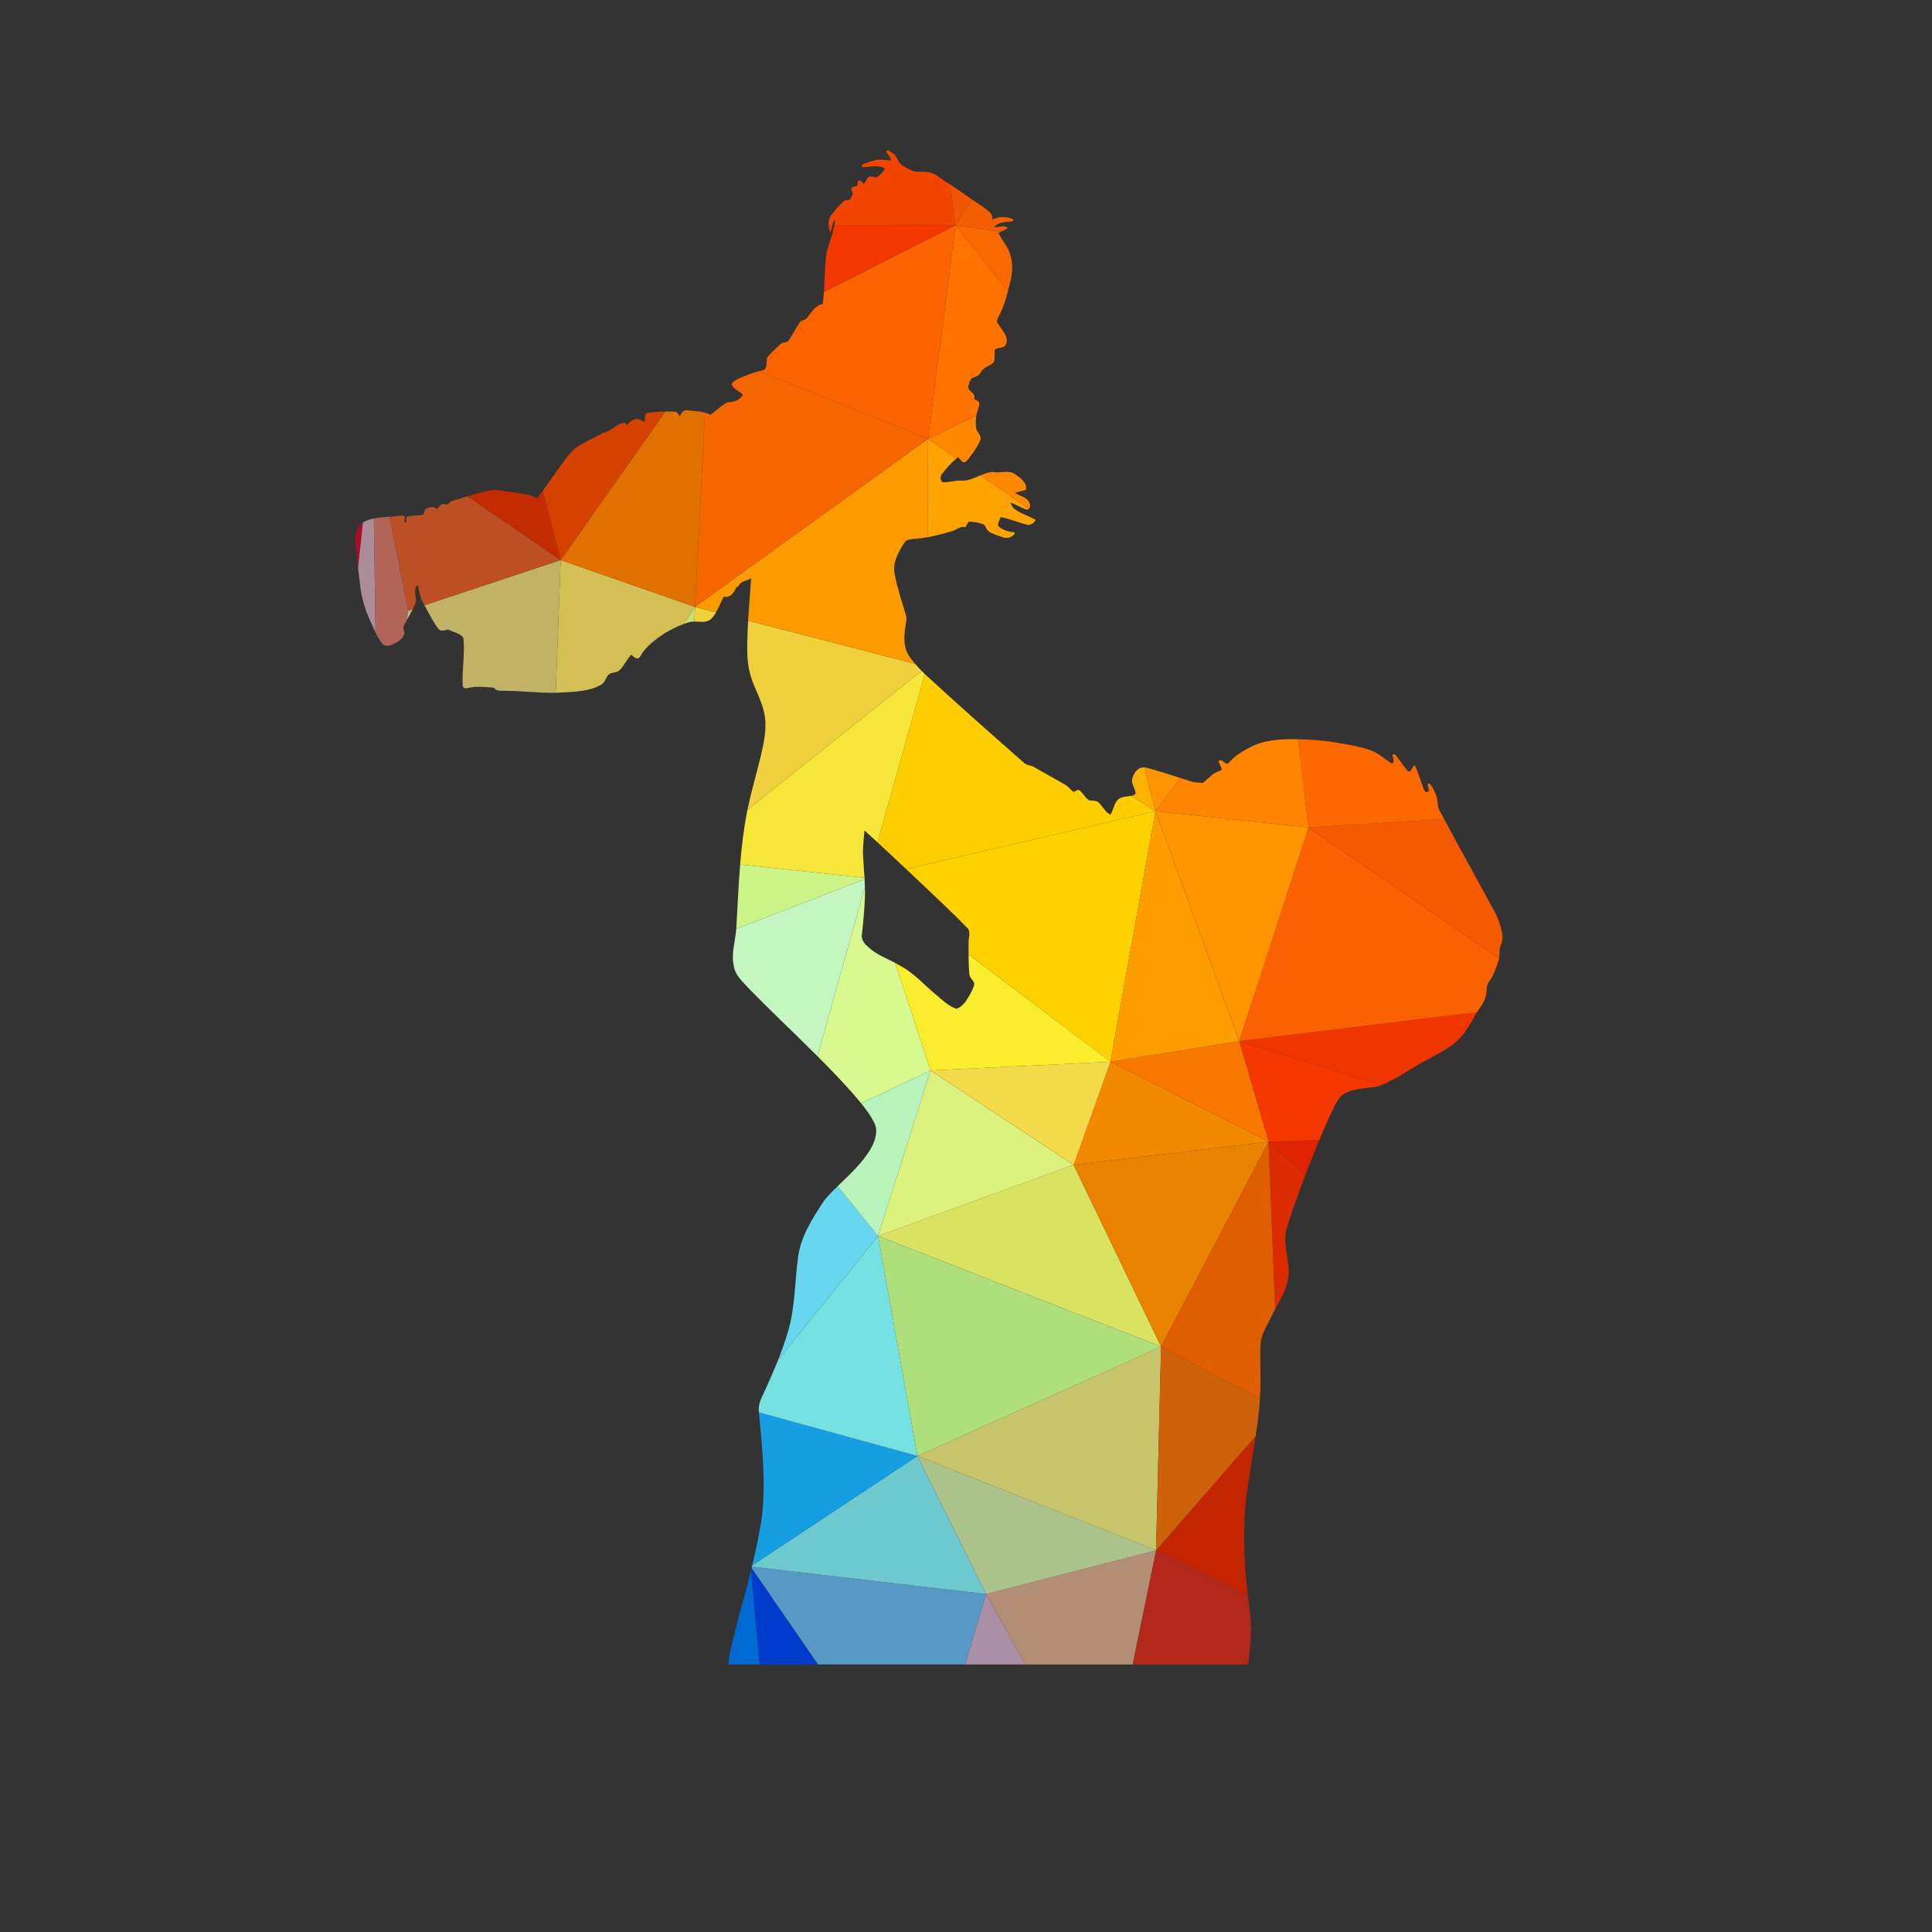 <?xml version="1.0" encoding="UTF-8"?>
<svg version="1.1" viewBox="0 0 800 800" xmlns="http://www.w3.org/2000/svg">
<rect x="0" y="0" width="800" height="800" fill="#333333" stroke="none"/>
<defs>
<clipPath id="a">
<path d="m0 600h600v-600h-600z"/>
</clipPath>
</defs>
<g transform="matrix(1.333 0 0 -1.333 0 800)">
<g clip-path="url(#a)">
<g transform="translate(351.82 83.109)">
<path d="m0 0h35.924c0.56 4.951 1.183 9.96 0.646 14.944-0.211 2.228-0.512 4.446-0.787 6.665l-28.482 13.853z" fill="#b4281c"/>
</g>
<g transform="translate(306.33 104.99)">
<path d="m0 0-6.544-21.877h18.713z" fill="#ab8fa7"/>
</g>
<g transform="translate(233.28 112.3)">
<path d="M 0,0 2.629,-29.188 H 20.834 L 0.193,0.786 C 0.129,0.524 0.064,0.262 0,0" fill="#003ccc"/>
</g>
<g transform="translate(227.6 90.617)">
<path d="m0 0c-0.361-2.514-1.359-4.937-1.217-7.508h9.53l-2.629 29.189c-1.791-7.253-3.845-14.448-5.684-21.681" fill="#006ad4"/>
</g>
<g transform="translate(112.67 437.83)">
<path d="m0 0c-1.623-0.979-1.994-2.951-2.3-4.667 0.19-3.161 0.506-6.315 0.866-9.465l1.51 14.174c-0.025-0.014-0.052-0.027-0.076-0.042" fill="#ae0a22"/>
</g>
<g transform="translate(233.57 113.48)">
<path d="m0 0c-0.032-0.132-0.063-0.264-0.096-0.396l20.641-29.974h45.677l6.544 21.877z" fill="#5898c4"/>
</g>
<g transform="translate(306.33 104.99)">
<path d="m0 0 12.169-21.877h33.318l7.301 35.462z" fill="#b28e76"/>
</g>
<g transform="translate(284.99 147.88)">
<path d="m0 0-51.329-34.026c-0.029-0.124-0.06-0.248-0.089-0.371l72.766-8.494z" fill="#6dc9cd"/>
</g>
<g transform="translate(387.6 104.72)">
<path d="m0 0c-0.178 1.435-0.345 2.871-0.468 4.312-0.955 10.554-0.978 21.246 0.861 31.714 0.607 4.439 1.382 8.869 2.055 13.311l-30.93-35.484z" fill="#c32500"/>
</g>
<g transform="translate(284.99 147.88)">
<path d="m0 0 21.348-42.891 52.788 13.585z" fill="#abc38b"/>
</g>
<g transform="translate(360.67 181.84)">
<path d="m0 0-75.689-33.963 74.136-29.305z" fill="#c8c46c"/>
</g>
<g transform="translate(235.75 161.4)">
<path d="m0 0c1.012-10.884 2.219-21.873 0.885-32.771-0.761-4.975-1.804-9.891-2.982-14.777l51.329 34.027z" fill="#169ee2"/>
</g>
<g transform="translate(359.12 118.57)">
<path d="m0 0 30.931 35.484c0.58 3.832 1.083 7.672 1.336 11.534l-30.714 16.25z" fill="#ce620a"/>
</g>
<g transform="translate(112.74 437.87)">
<path d="m0 0-1.51-14.174c0.209-1.821 0.432-3.64 0.655-5.461 0.446-4.11 1.721-8.092 3.511-11.808 0.436-0.888 0.828-1.806 1.25-2.708l-0.508 35.379c-1.176-0.24-2.32-0.612-3.398-1.228" fill="#ac8c98"/>
</g>
<g transform="translate(333.5 238.32)">
<path d="m0 0-60.745-22.124 87.915-34.352z" fill="#dae262"/>
</g>
<g transform="translate(272.76 216.19)">
<path d="m0 0-31.062-38.512c-1.251-3.13-2.62-6.216-4.009-9.283-0.884-2.048-2.167-4.062-1.992-6.391 0.019-0.202 0.039-0.405 0.057-0.607l49.233-13.521z" fill="#74e0e0"/>
<path d="m0 0 12.227-68.314 75.688 33.962z" fill="#afdf7b"/>
</g>
<g transform="translate(405.41 234.91)">
<path d="m0 0c1.402 3.711 2.857 7.402 4.386 11.063l-15.74-0.471z" fill="#df2200"/>
</g>
<g transform="translate(396.12 193.53)">
<path d="m0 0c1.591 2.975 3.44 5.869 3.976 9.239 0.998 4.88-1.55 9.665-0.661 14.55 0.58 2.799 1.639 5.465 2.528 8.174 1.119 3.147 2.265 6.287 3.447 9.414l-11.354 10.592z" fill="#dc2b00"/>
</g>
<g transform="translate(360.67 181.84)">
<path d="m0 0 30.714-16.251c0.135 2.053 0.2 4.111 0.167 6.177 0.034 3.664-0.218 7.333 0.034 10.986 0.251 3.327 2.309 6.05 3.625 8.991 0.283 0.601 0.59 1.195 0.905 1.786l-2.064 51.968z" fill="#df5e00"/>
</g>
<g transform="translate(260.21 231.69)">
<path d="m0 0c-1.432-1.402-2.832-2.831-4.113-4.356-3.625-5.489-7.422-11.257-8.221-17.939-0.965-7.428-0.903-15.021-2.923-22.277-0.903-3.206-2.022-6.343-3.257-9.435l31.063 38.512z" fill="#67d7ef"/>
</g>
<g transform="translate(360.67 181.84)">
<path d="m0 0 33.381 63.657-60.551-7.181z" fill="#e88200"/>
</g>
<g transform="translate(289.06 267.62)">
<path d="m0 0-16.302-51.43 60.745 22.124z" fill="#dcf07c"/>
</g>
<g transform="translate(333.5 238.32)">
<path d="m0 0 60.551 7.182-49.101 24.84z" fill="#f38900"/>
</g>
<g transform="translate(289.06 267.62)">
<path d="m0 0-21.567-10.186c1.532-1.882 2.969-3.843 4.066-6.017 1.278-2.482 0.361-5.408-0.86-7.718-2.623-4.721-6.67-8.275-10.49-12.014l12.549-15.495z" fill="#b7f3bb"/>
</g>
<g transform="translate(121.02 439.62)">
<path d="m0 0c-1.639-0.119-3.291-0.202-4.883-0.526l0.508-35.379c0.558-1.194 1.166-2.36 1.995-3.394 0.753-1.073 2.224-0.854 3.27-0.385 1.416 0.647 2.958 1.488 3.585 2.999 0.404 0.96-0.544 1.987-7e-3 2.917 0.291 0.585 0.602 1.16 0.92 1.734l0.404 2.872z" fill="#b16559"/>
</g>
<g transform="translate(429.16 263.11)">
<path d="m0 0c1.623 0.618 3.167 1.496 4.699 2.291 3.147 1.768 6.112 3.873 9.353 5.484 3.701 2.072 7.726 3.877 10.592 7.109 1.757 2.014 3.092 4.339 4.385 6.667 0.203 0.373 0.425 0.734 0.656 1.092l-73.909-9.007z" fill="#ef3500"/>
</g>
<g transform="translate(394.06 245.5)">
<path d="m0 0 15.74 0.472c0.982 2.352 1.992 4.692 3.039 7.016 1.113 2.243 2.015 4.658 3.626 6.606 2.533 2.205 6.107 2.324 9.28 2.732 1.191 0.069 2.322 0.367 3.418 0.783l-44.224 13.636z" fill="#f43800"/>
<path d="m0 0-9.121 31.245-39.98-6.404z" fill="#f77700"/>
</g>
<g transform="translate(344.96 270.34)">
<path d="m0 0-55.894-2.717 44.444-29.305z" fill="#f2da4a"/>
</g>
<g transform="translate(384.93 276.74)">
<path d="m0 0 73.908 9.007c0.903 1.4 1.942 2.723 2.51 4.302 0.479 1.339 0.39 2.784 0.67 4.157 0.356 1.051 1.221 1.811 1.677 2.808 0.732 1.607 1.359 3.265 1.863 4.953 0.047 0.154 0.082 0.31 0.111 0.467l-59.197 40.68z" fill="#fb6100"/>
</g>
<g transform="translate(278.11 301.01)">
<path d="m0 0c-2.841 1.482-5.874 2.652-8.263 4.835-1.106 0.932-2.276 2.153-2.147 3.717 0.446 3.772 0.779 7.555 0.955 11.347 0.057 1.236 0.056 2.47 0.022 3.703l-14.742-52.557c3.882-3.883 7.691-7.836 11.322-11.961 0.749-0.878 1.502-1.76 2.235-2.659l21.567 10.185z" fill="#d8f890"/>
</g>
<g transform="translate(268.57 327.05)">
<path d="m0 0-39.859-15.458c-3e-3 -0.04-5e-3 -0.081-8e-3 -0.121-0.332-3.906-1.687-7.836-0.679-11.747 0.471-2.519 2.461-4.291 4.101-6.112 7.097-7.351 14.582-14.33 21.808-21.558l14.742 52.557c-0.022 0.814-0.059 1.627-0.105 2.439" fill="#c5f5c1"/>
</g>
<g transform="translate(465.67 302.44)">
<path d="m0 0c0.266 1.414-0.067 2.921 0.582 4.256 0.87 1.763 0.409 3.734-0.104 5.521-0.845 3.588-3.022 6.62-4.666 9.866-4.304 7.879-8.657 15.726-12.882 23.643l-42.127-2.606z" fill="#f55a00"/>
</g>
<g transform="translate(300.34 312.04)">
<path d="m0 0c1.316-1.14 0.585-2.998 0.537-4.476-4e-3 -1.301-0.013-2.607-6e-3 -3.913l44.081-33.315 13.974 77.823-77.461-17.978c1.575-1.485 3.151-2.969 4.733-4.446 4.747-4.533 9.58-8.98 14.142-13.695" fill="#ffd100"/>
</g>
<g transform="translate(300.87 303.65)">
<path d="m0 0c0.011-1.991 0.058-3.982 0.225-5.966 0.047-1.235 1.207-1.972 1.577-3.075-0.181-1.33-0.912-2.509-1.516-3.687-1.012-1.645-2.105-3.531-4.062-4.149-2.615 0.899-4.596 2.942-6.672 4.667-3.488 2.937-6.577 6.429-10.625 8.624-0.551 0.335-1.116 0.646-1.689 0.943l10.949-33.389 55.894 2.717z" fill="#f9ed2d"/>
</g>
<g transform="translate(384.93 276.74)">
<path d="m0 0-26.006 71.419-13.974-77.823z" fill="#fd9d00"/>
</g>
<g transform="translate(406.48 343.12)">
<path d="m0 0-47.548 5.045 26.006-71.419z" fill="#ff9300"/>
</g>
<g transform="translate(268.55 327.49)">
<path d="m0 0-38.635 4.13c-0.546-6.668-0.809-13.369-1.199-20.03l39.859 15.459c-7e-3 0.147-0.015 0.295-0.025 0.441" fill="#cbf387"/>
</g>
<g transform="translate(281.47 330.18)">
<path d="m0 0 77.461 17.979-7.562 4.772c-1.365-0.256-2.844-0.189-3.984-1.079-1.389-1.235-1.436-3.251-2.434-4.733-1.834 0.755-2.447 2.841-3.963 3.972-0.817 0.447-1.815 0.247-2.689 0.471-1.331 0.784-1.891 2.381-3.184 3.198-0.609 0.09-1.074-0.409-1.596-0.637-0.97 0.651-1.607 1.697-2.638 2.262-3.074 1.768-6.173 3.492-9.262 5.232-1.026 0.883-2.556 0.603-3.506 1.549-10.293 9.057-20.567 18.128-30.646 27.423-0.063 0.064-0.126 0.126-0.189 0.189l-14.694-52.277c2.982-2.753 5.933-5.538 8.886-8.321" fill="#ffce00"/>
</g>
<g transform="translate(215.74 407.07)">
<path d="m0 0c1.755-0.012 3.587-0.465 5.054 0.721 0.667 0.631 1.194 1.359 1.65 2.135l-6.546 1.695z" fill="#f0d03c"/>
</g>
<g transform="translate(284.28 393.93)">
<path d="m0 0-51.882 13.426c-0.093-1.605-0.168-3.21-0.212-4.817-0.113-4.162-0.227-8.434 1.031-12.449 1.146-3.821 3.27-7.271 4.13-11.178 1.065-4.566-5e-3 -9.247-1.036-13.713-1.073-4.363-2.281-8.696-3.341-13.068-0.285-1.184-0.545-2.372-0.786-3.563l54.139 43.171c-0.7 0.711-1.39 1.436-2.043 2.191" fill="#f0d03c"/>
</g>
<g transform="translate(268.1 334.21)">
<path d="m0 0c-0.134 2.666 0.218 5.313 0.456 7.965 1.35-1.216 2.69-2.444 4.024-3.676l14.694 52.276c-0.319 0.318-0.637 0.636-0.953 0.957l-54.139-43.17c-1.132-5.593-1.804-11.256-2.27-16.944l38.635-4.13c-0.135 2.243-0.327 4.483-0.447 6.722" fill="#f6e63a"/>
</g>
<g transform="translate(448.6 345.72)">
<path d="m0 0c-0.413 0.773-0.826 1.546-1.236 2.32-1.126 1.773-0.551 4.031-1.559 5.85-0.56 0.993-0.879 2.348-1.924 2.923-1.112-0.39 0.732-2.32-0.49-2.605-0.607-0.418-0.907 0.385-1.078 0.789-1.018 2.424-1.625 5.014-2.795 7.366-0.992-0.09-0.846-2.257-2.176-1.763-1.335 1.482-2.352 3.217-3.602 4.766-0.238 0.465-0.722 0.599-1.188 0.394 0.033-0.926 0.846-2.133-0.133-2.827-2.176 1.326-4.039 3.184-6.467 4.097-3.436 1.292-7.109 1.757-10.706 2.409-3.988 0.738-8.05 0.978-12.098 1.081l3.325-27.406z" fill="#fb6800"/>
</g>
<g transform="translate(212.4 406.33)">
<path d="m0 0c0.588 0.216 1.185 0.41 1.791 0.576 0.499 0.131 1.018 0.167 1.542 0.163l0.158 4.551z" fill="#c7df6f"/>
</g>
<g transform="translate(355.47 361.76)">
<path d="m0 0c-0.43 0.027-0.858-0.02-1.274-0.205-1.483-0.637-2.32-2.242-2.547-3.773-0.038-1.236 0.741-2.3 1.016-3.478 0.238-0.49-0.123-1.103-0.641-1.217-0.214-0.064-0.435-0.114-0.658-0.156l7.562-4.773z" fill="#feb200"/>
</g>
<g transform="translate(126.41 407.59)">
<path d="m0 0c0.35 0.632 0.706 1.261 1.052 1.895l-0.648 0.977z" fill="#b5b995"/>
</g>
<g transform="translate(131.85 412.13)">
<path d="m0 0c1.082-2.078 2.23-4.12 3.469-6.114 0.456-0.647 0.853-1.435 1.633-1.749 0.8-0.057 1.584 0.18 2.371 0.314 1.502-0.908 3.558-1.026 4.619-2.566 0.549-4.905-0.457-9.846-0.212-14.765 2e-3 -0.741 0.855-1.069 1.484-0.859 2.704 0.693 5.523 0.332 8.267 0.133 0.635-1.169 2.031-0.889 3.143-0.956 5.334-0.029 10.658-0.708 15.992-0.617l1.552 41.228z" fill="#c2b266"/>
</g>
<g transform="translate(127.46 409.48)">
<path d="m0 0c0.26 0.477 0.513 0.956 0.752 1.441l-1.4-0.463z" fill="#c2b266"/>
</g>
<g transform="translate(174.17 426.18)">
<path d="m0 0-1.553-41.228c0.811 0.014 1.621 0.045 2.432 0.099 3.92 0.267 8.078 0.353 11.585 2.348 1.245 0.656 1.54 2.119 2.357 3.155 0.931 0.851 2.433 0.485 3.388 1.331 1.535 1.397 2.238 3.479 3.75 4.903 0.684-0.769 2.053-1.89 2.766-0.512 1.71 3.059 4.589 5.16 7.441 7.09 1.948 1.123 3.952 2.192 6.068 2.968l3.492 5.29z" fill="#d3bf53"/>
</g>
<g transform="translate(406.48 343.12)">
<path d="m0 0-3.325 27.406c-0.303 8e-3 -0.606 0.015-0.908 0.022-4.482-0.01-9.138-0.215-13.253-2.192-2.605-1.306-5.242-2.751-7.143-5.017-1.055-1.464-2.252 1.553-3.303 0.389 0.239-0.95 0.818-1.777 1.008-2.747-1.059-0.541-2.3-0.789-3.174-1.638-0.903-0.813-1.806-1.621-2.737-2.405-1.312 0.08-2.633 0.128-3.892 0.536-1.045 0.334-2.087 0.671-3.13 1.008l-7.691-10.317z" fill="#ff8500"/>
</g>
<g transform="translate(366.62 358.48)">
<path d="m0 0c-2.905 0.94-5.81 1.88-8.755 2.708-0.769 0.205-1.586 0.525-2.394 0.576l3.458-13.601z" fill="#fe9400"/>
</g>
<g transform="translate(282.22 396.66)">
<path d="m0 0c-1.615 2.661-1.406 5.902-0.988 8.857 0.124 1.217 0.593 2.472 0.133 3.669-1.221 4.144-2.632 8.264-3.417 12.527-0.807 3.573 1.117 6.975 2.994 9.864 0.636 1.127 2.052 1.018 3.15 1.179 1.354 0.087 2.692 0.268 4.023 0.51l0.167 30.569-72.39-52.206 6.546-1.695c0.916 1.56 1.54 3.32 2.393 4.902 1.887-0.571 3.322 1.288 3.849 2.875 0.176 0.076 0.537 0.228 0.718 0.304 0.58 1.702 2.599 1.645 3.929 2.481-0.288-4.38-0.68-8.755-0.933-13.137l51.882-13.426c-0.746 0.864-1.445 1.764-2.056 2.727" fill="#fb9b00"/>
</g>
<g transform="translate(288.12 433.26)">
<path d="m0 0c2.593 0.474 5.146 1.184 7.673 1.913 1.373 0.352 2.617 1.748 4.1 1.197 0.367 0.589 0.599 1.284 1.122 1.768 1.444-0.081 2.908-0.304 4.286-0.779 0.651-0.204 0.822-0.942 1.16-1.464 0.579-1.207 2.048-1.464 3.164-1.977 1.402-0.432 2.984-1.368 4.42-0.522 0.466 0.313 1.71 0.822 0.912 1.434-1.777 0.171-3.611 0.647-4.895 1.968-0.161 0.965 0.49 1.844 0.751 2.746 2.832-0.541 5.493-1.743 8.316-2.389 1.102-0.3 2.11 0.593 2.618 1.497-2.171 1.235-4.676 1.905-6.681 3.459-0.623 0.517-0.931 1.288-1.26 2.001 1.768-0.68 3.394-1.688 5.19-2.296 0.237 0.04 0.437 0.145 0.597 0.293l-14.99 10.4c-2.066-0.855-4.098-1.88-6.378-1.654-1.834 0.028-3.616-0.643-5.45-0.495-0.756 0.608-0.817 1.858-0.157 2.556 1.351 1.72 2.776 3.413 4.461 4.812l-8.792 6.1z" fill="#ffa300"/>
</g>
<g transform="translate(288.29 463.83)">
<path d="m0 0-52.5 21.03c-2.261-0.568-4.43-1.462-6.555-2.414-0.76-0.428-1.82-0.822-1.91-1.824 0.655-1.502 2.433-1.953 3.484-3.127-1.06-1.545-2.9-2.428-4.772-2.276-1.953-1.003-3.535-2.58-5.279-3.897-0.568 0.275-1.159 0.48-1.767 0.638l-3.091-60.336z" fill="#f56500"/>
</g>
<g transform="translate(145.22 445.99)">
<path d="m0 0c-1.484-0.425-2.965-0.867-4.437-1.332-0.713-0.152-1.198-0.693-1.7-1.179-0.568-0.08-1.137 0.219-1.711 0.096-0.648-0.366-1.088-0.989-1.589-1.521-1.064 0.855-2.602 0.694-3.619-0.147-0.458-0.442-0.308-1.212-0.724-1.673-1.642-0.338-3.355-0.119-4.978-0.575-0.489-0.451-0.152-1.202-0.235-1.786-1.212-5e-3 -0.097 1.358-0.604 1.957-0.624 0.257-1.313 0.086-1.969 0.057-0.866-0.128-1.746-0.203-2.631-0.266l5.792-29.162 1.399 0.464c0.301 0.61 0.579 1.231 0.819 1.869 0.57 1.54-0.487 3.136 0.052 4.666 0.09 0.437 0.352 0.713 0.796 0.837 0.297-1.602 0.471-3.26 1.234-4.729 0.241-0.48 0.487-0.959 0.736-1.436l42.318 14.048z" fill="#bc5024"/>
</g>
<g transform="translate(215.9 411.62)">
<path d="m0 0 3.091 60.336c-1.783 0.465-3.698 0.524-5.514 0.725-1.244 0.287-1.834-0.958-2.356-1.829-0.39 0.594-0.704 1.478-1.573 1.413-0.957 0.043-1.915 0.059-2.872 0.047l-32.502-46.136z" fill="#e07000"/>
</g>
<g transform="translate(297.08 457.73)">
<path d="m0 0c0.178 0.148 0.354 0.295 0.538 0.435 0.471-0.523 0.917-1.079 1.459-1.531 0.751-0.38 1.312 0.481 1.744 0.951 1.402 1.815 2.775 3.702 3.696 5.812 0.581 1.525-1.23 2.476-1.315 3.905-0.162 1.252-0.124 2.528 0.095 3.77l-15.009-7.241z" fill="#f80"/>
</g>
<g transform="translate(319.87 443.72)">
<path d="m0 0c-0.58 2.062-3.118 2.195-4.572 3.398 1.15 0.27 2.305 0.517 3.431 0.907 0.352 2.281-1.853 3.707-3.45 4.861-2.052 1.436-4.571 0.091-6.824 0.675-1.339-0.077-2.602-0.532-3.852-1.049l14.989-10.4c0.421 0.385 0.553 1.06 0.278 1.608" fill="#f80"/>
</g>
<g transform="translate(168.6 447.67)">
<path d="m0 0c-0.578-0.775-1.169-1.54-1.784-2.287-1.038 0.418-2.031 1.007-3.157 1.164-2.983 0.479-5.967 1.002-8.973 1.316-1.078 0.133-2.181 0.095-3.234-0.185-2.082-0.534-4.159-1.093-6.227-1.686l28.949-19.811z" fill="#c22c00"/>
</g>
<g transform="translate(206.67 472.32)">
<path d="m0 0c-1.789-0.022-3.574-0.15-5.335-0.429-1.359-0.142-0.95-1.805-0.965-2.756-1.012 0.262-1.934 1.003-3.017 0.836-1.065-0.247-1.92-1.021-2.537-1.89-0.214 0.256-0.428 0.512-0.637 0.774-2.671-0.181-4.316-2.866-6.929-3.155-3.184-2.106-7.108-3.108-9.779-5.974-3.296-3.757-5.895-8.053-8.877-12.053l5.574-21.49z" fill="#d54200"/>
</g>
<g transform="translate(288.29 463.83)">
<path d="m0 0 15.009 7.241c0.13 0.735 0.322 1.457 0.575 2.156 0.184 0.619 0.437 1.26 0.313 1.911-0.456 0.503-1.079 0.789-1.639 1.131 0.803 1.734-1.625 2.115-1.791 3.564 0.176 1.026 0.474 2.139 1.23 2.894 1.121 0.332 2.252 0.784 2.78 1.914 0.822 1.64 2.994 1.711 4.005 3.151 0.367 1.203 0.048 2.485 0.229 3.722 0.941 0.797 2.49 0.351 3.316 1.358 0.604 0.893 0.5 2.091 0.096 3.042-0.746 1.559-1.958 2.837-2.775 4.352 0.061 0.722 0.504 1.34 0.784 1.997 1.218 2.342 2.01 4.865 2.684 7.418l-16.277 20.522z" fill="#ff7200"/>
</g>
<g transform="translate(296.82 530.2)">
<path d="m0 0-40.877-20.748c-0.087-1.258-0.207-2.513-0.391-3.762-2.362-0.381-3.441-2.609-4.847-4.249-0.551-0.826-1.791-0.675-2.31-1.525-1.24-1.781-2.195-3.758-3.45-5.535-0.551-0.818-1.768-0.371-2.423-1.075-1.473-1.301-2.936-2.651-4.21-4.153-0.409-1.331 0.37-3.621-1.482-4.058-0.353-0.071-0.702-0.151-1.049-0.238l52.5-21.03z" fill="#fc6300"/>
</g>
<g transform="translate(257.88 528.04)">
<path d="m0 0c0.485 0.65 0.541 1.478 0.713 2.252l-1.219 3e-3c0.021-0.782 0.195-1.561 0.506-2.255" fill="#f23700"/>
</g>
<g transform="translate(259.21 530.29)">
<path d="m0 0c-0.545-2.824-1.609-5.517-2.393-8.275-0.658-4.151-0.581-8.371-0.873-12.556l40.877 20.748z" fill="#f23700"/>
</g>
<g transform="translate(313.1 509.68)">
<path d="m0 0c0.28 1.061 0.541 2.127 0.803 3.188 0.689 2.756 0.765 5.716-0.147 8.43-0.722 2.395-2.571 4.2-3.574 6.462 0.197 0.151 0.414 0.273 0.639 0.379l-13.998 2.063z" fill="#fa6800"/>
</g>
<g transform="translate(295.19 542.83)">
<path d="m0 0c-0.152 0.101-0.303 0.202-0.456 0.303-1.953 0.869-3.341 2.694-5.441 3.278-1.658 0.632-3.45 0.238-5.161 0.466-1.33 0.428-2.585 1.084-3.762 1.834-0.99 0.628-1.408 1.754-1.992 2.714-0.585 1.008-1.687 1.52-2.619 2.142-0.133-0.151-0.393-0.461-0.522-0.612 0.542-0.87 1.53-1.54 1.54-2.671-1.487 0.033-2.975 0.481-4.452 0.166-1.45-0.299-2.895-0.703-4.244-1.32-0.418-0.219-0.576-0.723-0.02-0.894 2.273 5e-3 4.781 0.927 6.834-0.494-0.665-1.056-1.502-2.072-2.613-2.676-0.827 5e-3 -1.716 0.557-2.49 0.101-0.609-0.623-0.942-1.445-1.378-2.182-0.599 0.428-1.113 1.521-1.94 0.899-0.057-0.494-0.095-0.99-0.118-1.492-0.623-0.153-1.316-0.172-1.84-0.581-0.175-0.674 0.391-1.254 0.333-1.919-0.161-0.737-0.617-1.35-1.041-1.957-0.594-0.03-1.297 0.189-1.743-0.315-1.331-1.164-2.48-2.527-3.568-3.915-0.812-0.937-1.162-2.179-1.129-3.41l1.218-3e-3c0.134 0.605 0.338 1.18 0.874 1.611-0.059-0.543-0.146-1.08-0.249-1.613l37.612-0.083z" fill="#f24600"/>
</g>
<g transform="translate(310.82 528.14)">
<path d="m0 0c0.767 0.363 1.64 0.555 2.213 1.194-1.007 1.083-2.88 0.077-4.22 0.261 1.406 1.764 3.702 1.55 5.693 1.787 0.085 0.153 0.261 0.448 0.342 0.599-2.1 0.95-4.571 1.046-6.643-0.047 0.499 1.592-1.174 2.67-2.234 3.525-1.377 0.899-2.733 1.827-4.085 2.766l-5.064-8.021z" fill="#f55e00"/>
</g>
<g transform="translate(301.89 538.22)">
<path d="m0 0c-2.226 1.544-4.437 3.109-6.697 4.602l1.632-12.623z" fill="#f15700"/>
</g>
</g>
</g>
</svg>
